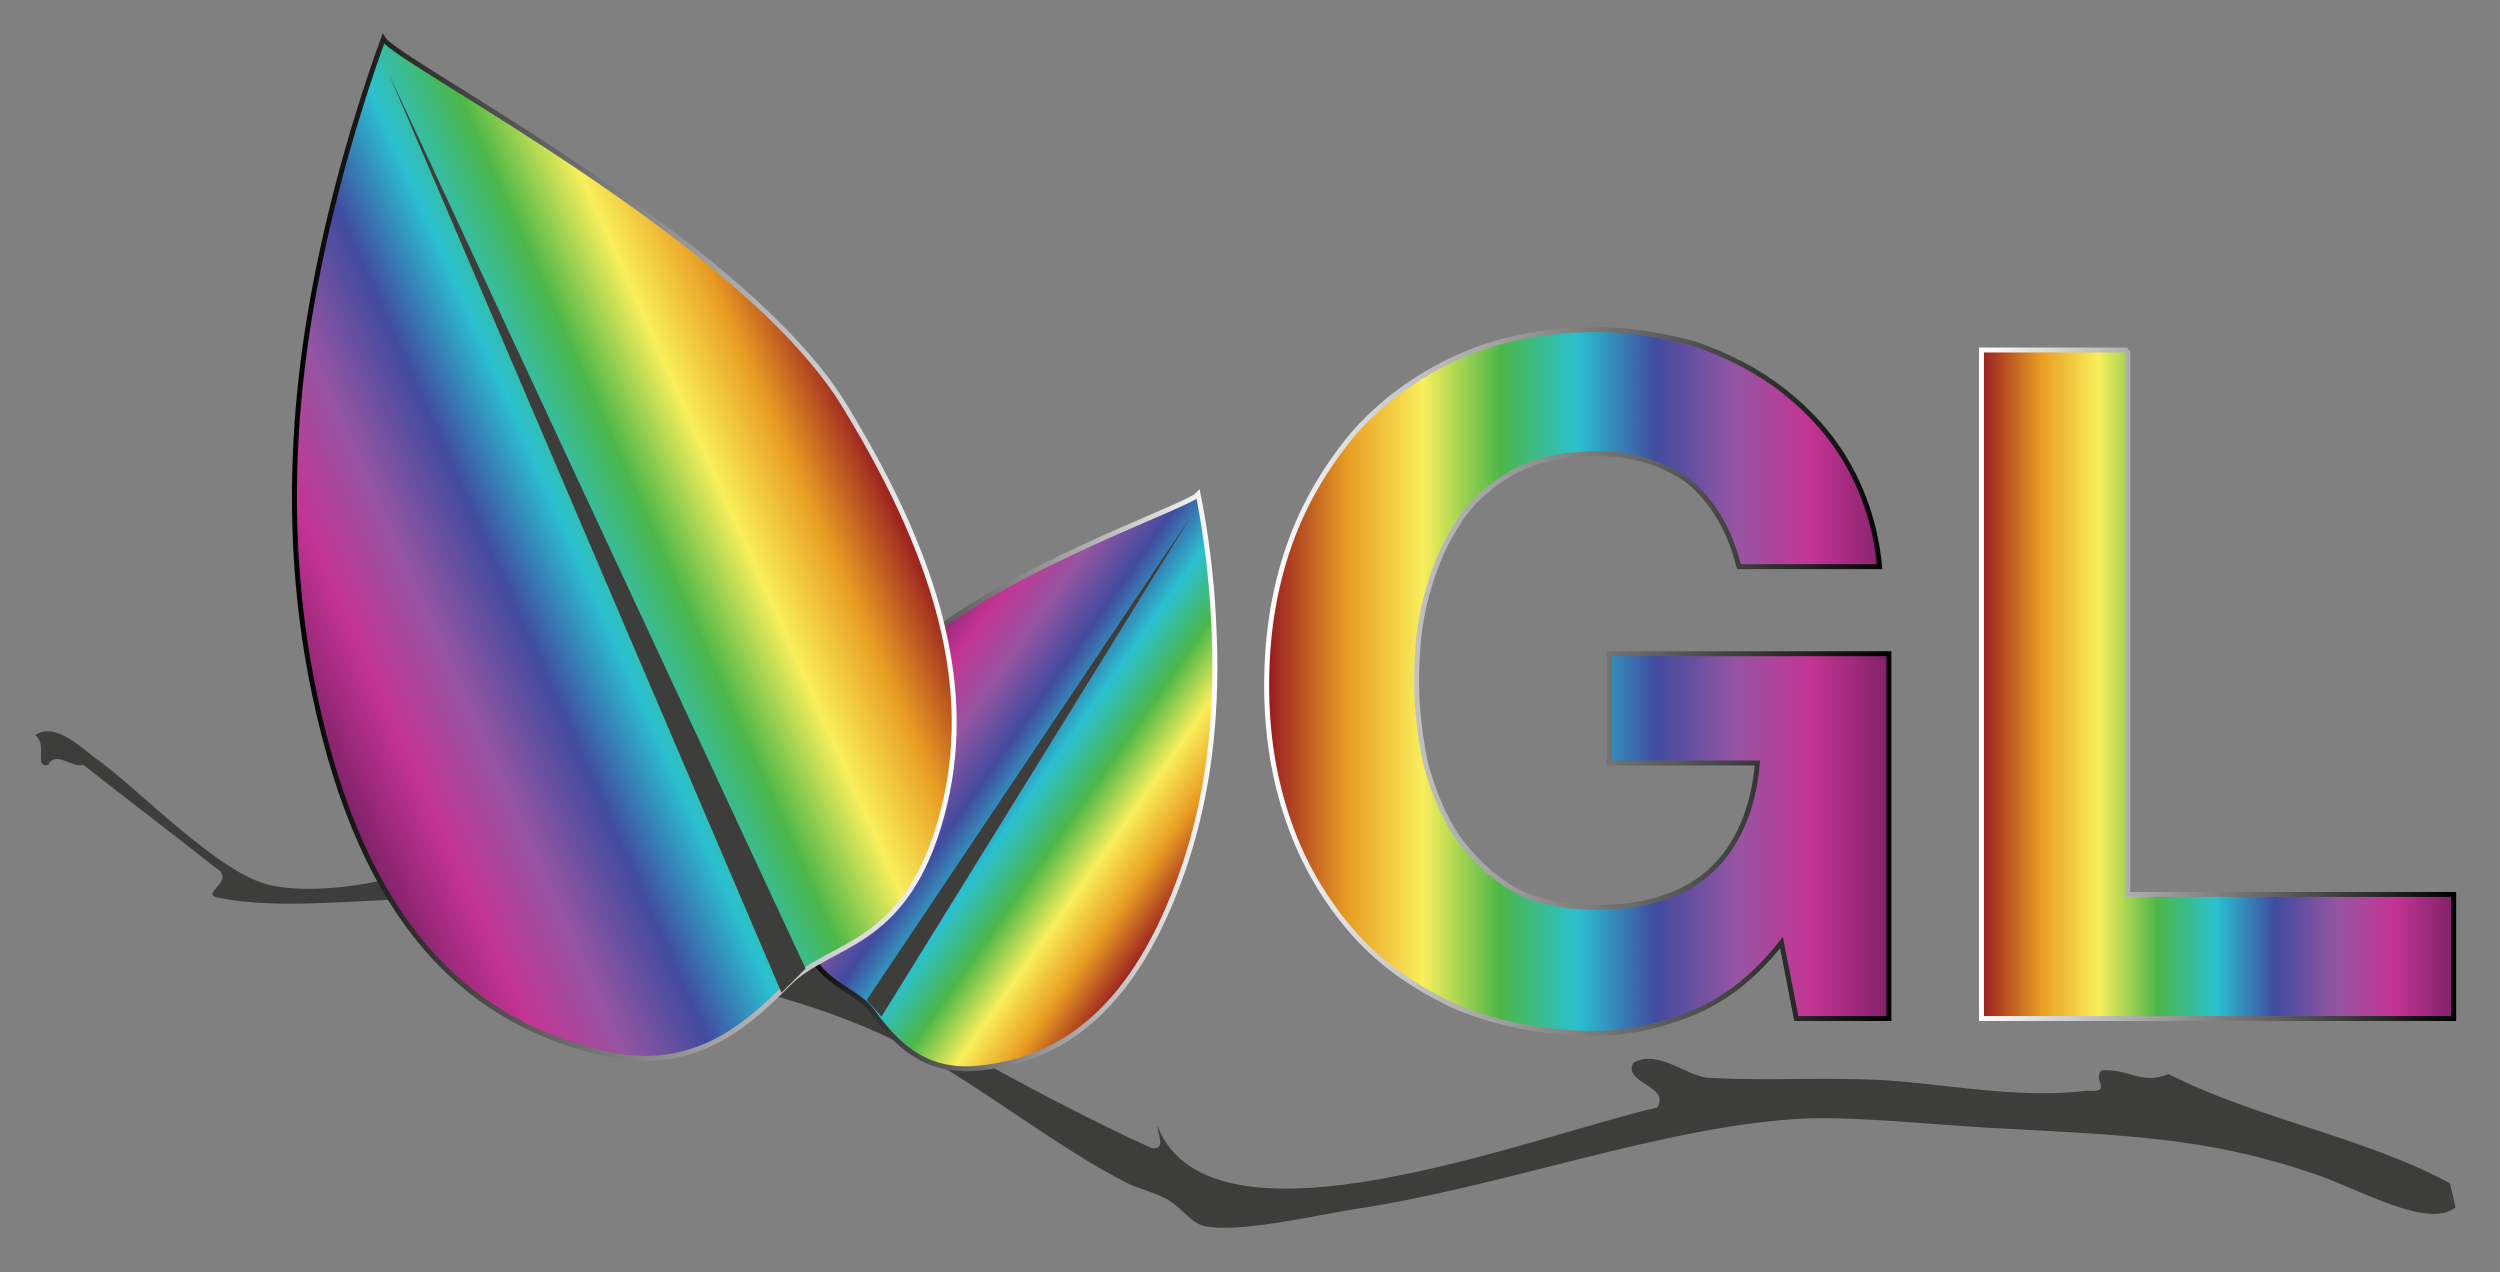 <?xml version="1.0" encoding="utf-8"?>
<!DOCTYPE svg PUBLIC "-//W3C//DTD SVG 1.1//EN" "http://www.w3.org/Graphics/SVG/1.1/DTD/svg11.dtd">
<svg version="1.1" id="Ebene_1" xmlns="http://www.w3.org/2000/svg" xmlns:xlink="http://www.w3.org/1999/xlink" x="0px" y="0px"
	 viewBox="0 0 135 68.7" enable-background="new 0 0 135 68.7" xml:space="preserve">
<rect x="0" y="0" width="135" height="68.7" fill="#808080" stroke="none"/>
<g>
	<path fill="#3D3D3C" d="M132.6,65.2c-1.5,1.2-5.2-1-7.6-1.8c-5.8-2-10.3-2.1-17.6-2.5c-3.4-0.2-7-0.6-10-0.5
		c-7.6,0.4-16.2,3.7-24.3,4.9c-2.4,0.4-6.3,1.3-8.1,0.9c-0.7-0.2-1-0.8-1.9-1.4c-0.7-0.4-1.6-0.6-2.2-0.9c-3.6-1.8-7.9-5.2-11.4-7.1
		c-6.1-3.3-11.9-3.8-18.1-5.9c-3.9-4.3-13.3-1.2-19.5-2.4c-1.3-0.2,0.9-0.9-0.2-1.6c-2.4-1.9-4.8-3.7-7.2-5.6
		c-0.6,0.2-1.5-0.8-1.9,0c-0.8,0.2,0-1.1-0.7-1.6c1-0.7,2.3,0.5,3.2,1.2c2.3,1.6,6.7,6.3,9.5,6.9c2.7,0.6,7.7-0.2,10.1-1.9
		c3.9,2.3,8.7,3.3,13.2,4.3c2.5,0.6,5,0.5,6.9,2.1c1.7,1.5,11.6,7.1,17.4,9.7c0.8,0.1,0.3-0.8,0.3-1.2c2.9,7.4,20.1,0.6,27-1
		c0.7-1.2-1.9-1.3-1.3-2.4c1.3-0.8,3,0.8,4.1,0.8c3.4,0.2,6.9-0.1,10.4,0.2c3.3,0.3,6.6,0.9,10,0.5c1.5,0.1,0.2-0.6,0.8-1.1
		c1.5-0.1,2.1,0.8,3.6,0.2c4.7,2.4,10.6,3.4,15.2,5.9L132.6,65.2L132.6,65.2z"/>
	<g>
		
			<linearGradient id="SVGID_1_" gradientUnits="userSpaceOnUse" x1="1635.239" y1="47.256" x2="1651.784" y2="35.672" gradientTransform="matrix(-1 0 0 1 1700.198 0)">
			<stop  offset="0" style="stop-color:#971B20"/>
			<stop  offset="0.13" style="stop-color:#E99E23"/>
			<stop  offset="0.25" style="stop-color:#F9EF5C"/>
			<stop  offset="0.375" style="stop-color:#4CB748"/>
			<stop  offset="0.5" style="stop-color:#2AC0D0"/>
			<stop  offset="0.625" style="stop-color:#414B9F"/>
			<stop  offset="0.755" style="stop-color:#9655A2"/>
			<stop  offset="0.875" style="stop-color:#C43493"/>
			<stop  offset="1" style="stop-color:#812269"/>
			<stop  offset="1" style="stop-color:#000000;stop-opacity:0"/>
		</linearGradient>
		
			<linearGradient id="SVGID_2_" gradientUnits="userSpaceOnUse" x1="1634.384" y1="42.177" x2="1657.324" y2="42.177" gradientTransform="matrix(-1 0 0 1 1700.198 0)">
			<stop  offset="0" style="stop-color:#FFFFFF"/>
			<stop  offset="1" style="stop-color:#000000"/>
		</linearGradient>
		<path fill="url(#SVGID_1_)" stroke="url(#SVGID_2_)" stroke-width="0.267" stroke-miterlimit="10" d="M64.7,26.7
			c0,0,0.6,2.8,0.8,6.2c0.2,3.4,0.4,9.6-2.4,16.1c-2.8,6.5-6.7,8.4-10.5,8.7c-2.9,0.2-4.4-1.6-5.5-3.1c-1.1-1.5-3.6-1.4-4.1-5.5
			c-0.6-4.1,1.2-8.3,5.3-13C52.4,31.3,64.1,27.4,64.7,26.7L64.7,26.7z"/>
		<path fill="#3D3D3C" d="M47.6,54.9L46.8,54l17.5-26.1"/>
	</g>
	<g>
		
			<linearGradient id="SVGID_3_" gradientUnits="userSpaceOnUse" x1="1654.025" y1="21.828" x2="1685.095" y2="35.661" gradientTransform="matrix(-1 0 0 1 1700.198 0)">
			<stop  offset="0" style="stop-color:#971B20"/>
			<stop  offset="0.13" style="stop-color:#E99E23"/>
			<stop  offset="0.25" style="stop-color:#F9EF5C"/>
			<stop  offset="0.375" style="stop-color:#4CB748"/>
			<stop  offset="0.5" style="stop-color:#2AC0D0"/>
			<stop  offset="0.625" style="stop-color:#414B9F"/>
			<stop  offset="0.755" style="stop-color:#9655A2"/>
			<stop  offset="0.875" style="stop-color:#C43493"/>
			<stop  offset="1" style="stop-color:#812269"/>
			<stop  offset="1" style="stop-color:#000000;stop-opacity:0"/>
		</linearGradient>
		
			<linearGradient id="SVGID_4_" gradientUnits="userSpaceOnUse" x1="1648.46" y1="29.535" x2="1684.409" y2="29.535" gradientTransform="matrix(-1 0 0 1 1700.198 0)">
			<stop  offset="0" style="stop-color:#FFFFFF"/>
			<stop  offset="1" style="stop-color:#000000"/>
		</linearGradient>
		<path fill="url(#SVGID_3_)" stroke="url(#SVGID_4_)" stroke-width="0.267" stroke-miterlimit="10" d="M20.7,2.1
			c0,0-1.7,4.5-3,10.1c-1.3,5.6-3.2,15.9-0.2,27.5c3,11.7,9,15.8,15.2,17.2c4.8,1.1,7.7-1.6,9.9-3.8c2.2-2.2,6.1-1.9,8.1-8.5
			c2-6.6,0.4-13.7-5.1-22.7C40.1,12.9,21.5,3.4,20.7,2.1L20.7,2.1z"/>
		<path fill="#3D3D3C" d="M42.2,53.6l1.3-1.3L21,4"/>
	</g>
	<g>
		<linearGradient id="path18_1_" gradientUnits="userSpaceOnUse" x1="68.459" y1="36.905" x2="101.98" y2="36.905">
			<stop  offset="0" style="stop-color:#971B20"/>
			<stop  offset="0.13" style="stop-color:#E99E23"/>
			<stop  offset="0.25" style="stop-color:#F9EF5C"/>
			<stop  offset="0.375" style="stop-color:#4CB748"/>
			<stop  offset="0.5" style="stop-color:#2AC0D0"/>
			<stop  offset="0.625" style="stop-color:#414B9F"/>
			<stop  offset="0.755" style="stop-color:#9655A2"/>
			<stop  offset="0.875" style="stop-color:#C43493"/>
			<stop  offset="1" style="stop-color:#812269"/>
			<stop  offset="1" style="stop-color:#000000;stop-opacity:0"/>
		</linearGradient>
		<linearGradient id="path18_2_" gradientUnits="userSpaceOnUse" x1="68.326" y1="36.905" x2="102.114" y2="36.905">
			<stop  offset="0" style="stop-color:#FFFFFF"/>
			<stop  offset="1" style="stop-color:#000000"/>
		</linearGradient>
		<path id="path18_6_" fill="url(#path18_1_)" stroke="url(#path18_2_)" stroke-width="0.267" stroke-miterlimit="10" d="
			M91.4,54.7c-1.7,0.7-3.5,1.1-5.2,1.1c-2.8,0-5.3-0.5-7.5-1.4c-2.2-1-4.1-2.3-5.6-4c-1.5-1.7-2.7-3.7-3.5-6
			c-0.8-2.3-1.2-4.7-1.2-7.4c0-2.7,0.4-5.2,1.2-7.5c0.8-2.3,2-4.3,3.5-6.1c1.5-1.7,3.4-3.1,5.6-4.1c2.2-1,4.7-1.5,7.5-1.5
			c1.9,0,3.6,0.3,5.4,0.8c1.7,0.6,3.3,1.4,4.7,2.5c1.4,1.1,2.6,2.4,3.5,4c0.9,1.6,1.5,3.4,1.7,5.5h-7.6c-0.5-2-1.4-3.5-2.7-4.6
			c-1.4-1-3-1.5-4.9-1.5c-1.8,0-3.3,0.3-4.6,1c-1.2,0.7-2.3,1.6-3,2.8c-0.8,1.2-1.3,2.5-1.7,4c-0.4,1.5-0.5,3-0.5,4.6
			c0,1.5,0.2,3,0.5,4.4c0.4,1.4,0.9,2.7,1.7,3.9c0.8,1.1,1.8,2.1,3,2.8c1.2,0.7,2.8,1,4.6,1c2.6,0,4.7-0.7,6.1-2
			c1.4-1.3,2.3-3.3,2.5-5.8h-8v-5.9H102V55h-5l-0.8-4.1C94.7,52.8,93.1,54,91.4,54.7"/>
		<linearGradient id="path20_1_" gradientUnits="userSpaceOnUse" x1="106.936" y1="36.943" x2="132.464" y2="36.943">
			<stop  offset="0" style="stop-color:#971B20"/>
			<stop  offset="0.13" style="stop-color:#E99E23"/>
			<stop  offset="0.25" style="stop-color:#F9EF5C"/>
			<stop  offset="0.375" style="stop-color:#4CB748"/>
			<stop  offset="0.5" style="stop-color:#2AC0D0"/>
			<stop  offset="0.625" style="stop-color:#414B9F"/>
			<stop  offset="0.755" style="stop-color:#9655A2"/>
			<stop  offset="0.875" style="stop-color:#C43493"/>
			<stop  offset="1" style="stop-color:#812269"/>
			<stop  offset="1" style="stop-color:#000000;stop-opacity:0"/>
		</linearGradient>
		<linearGradient id="path20_2_" gradientUnits="userSpaceOnUse" x1="106.803" y1="36.943" x2="132.598" y2="36.943">
			<stop  offset="0" style="stop-color:#FFFFFF"/>
			<stop  offset="1" style="stop-color:#000000"/>
		</linearGradient>
		<path id="path20_6_" fill="url(#path20_1_)" stroke="url(#path20_2_)" stroke-width="0.267" stroke-miterlimit="10" d="
			M114.9,18.9v29.4h17.6V55h-25.5V18.9H114.9"/>
	</g>
</g>
</svg>
